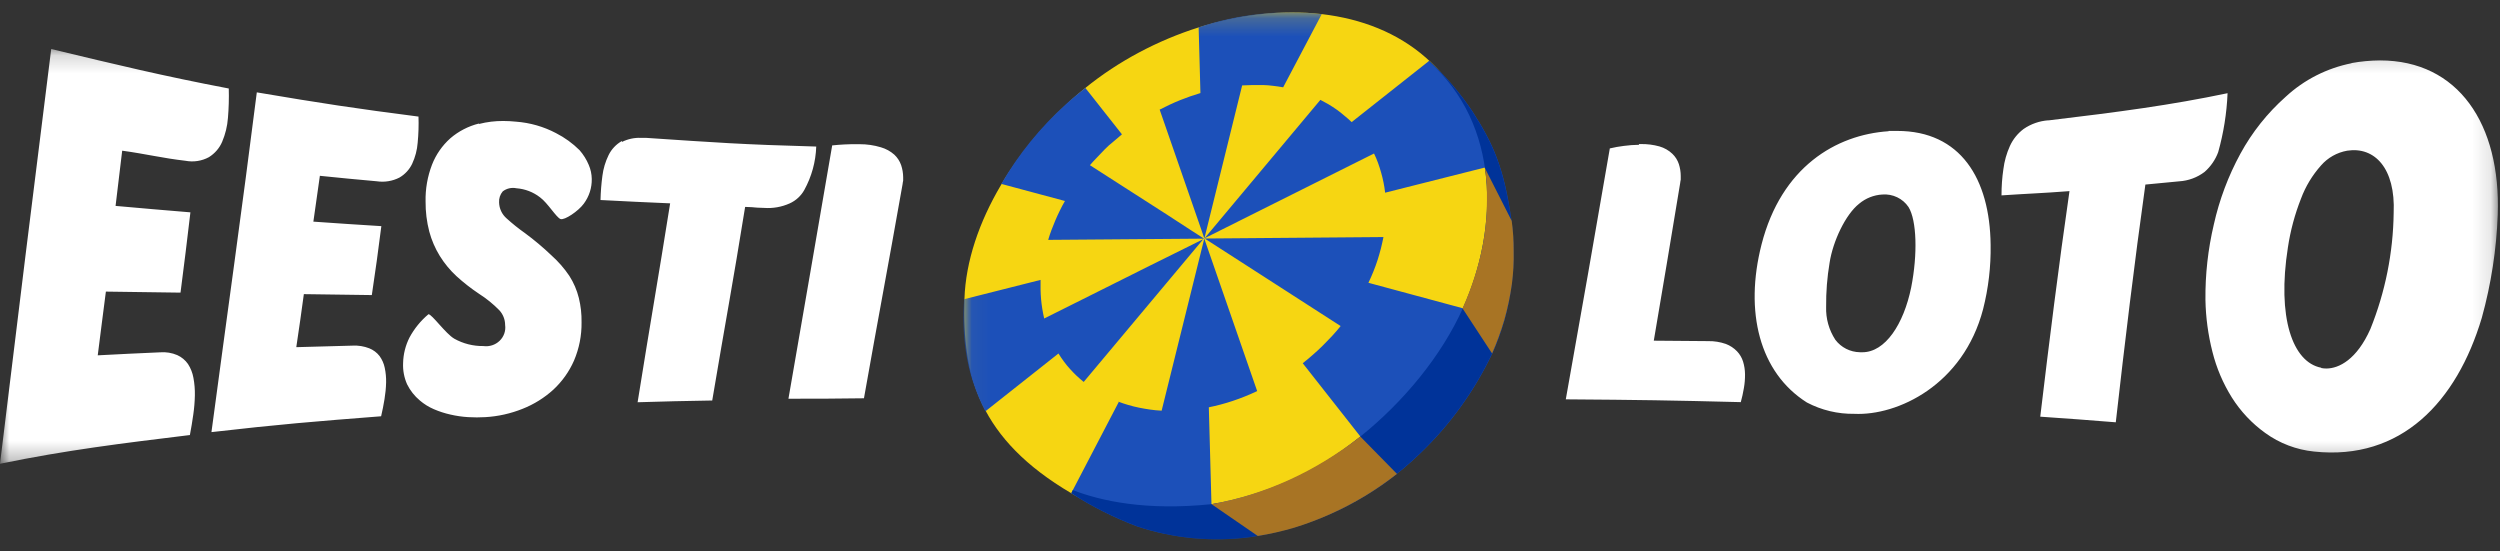 <svg xmlns="http://www.w3.org/2000/svg" xmlns:xlink="http://www.w3.org/1999/xlink" width="136" height="30" viewBox="0 0 136 30">
    <rect x="0" y="0" width="136" height="30" fill="#333333" stroke="none"/>
    <defs>
        <path id="042g51o0ra" d="M0 0.17L135.886 0.17 135.886 22.732 0 22.732z"/>
        <path id="2947438rbc" d="M0.046 0.187L29.99 0.187 29.99 28.855 0.046 28.855z"/>
    </defs>
    <g fill="none" fill-rule="evenodd">
        <g transform="translate(0 2.497)">
            <mask id="8twdzf4emb" fill="#fff">
                <use xlink:href="#042g51o0ra"/>
            </mask>
            <path fill="#FFF" d="M0 22.732c3.628-.745 6.623-1.11 10.33-1.563.07-.366.132-.736.184-1.11.051-.35.08-.701.087-1.054.006-.318-.02-.637-.079-.95-.047-.266-.147-.521-.295-.75-.146-.21-.348-.378-.584-.484-.292-.125-.61-.177-.928-.152-1.274.055-2.1.096-3.398.164.173-1.42.275-2.112.443-3.467l4.06.056c.23-1.751.333-2.657.538-4.368-1.536-.128-2.498-.208-4.071-.35.151-1.177.213-1.858.36-3.004 1.312.18 2.162.4 3.444.549.435.083.886.014 1.274-.197.321-.2.572-.49.719-.833.176-.414.283-.853.316-1.299.045-.533.06-1.068.045-1.603C8.883 1.639 6.332 1.022 2.786.17 1.841 7.689.913 15.21 0 22.732M127.93.942c-1.344.267-2.586.898-3.587 1.824-.996.884-1.83 1.932-2.465 3.098-.66 1.211-1.147 2.508-1.446 3.851-.317 1.344-.47 2.72-.456 4.1.017.956.146 1.907.382 2.834.219.875.575 1.71 1.056 2.48.474.752 1.09 1.407 1.816 1.928.778.564 1.694.913 2.654 1.01 4.738.505 7.762-2.705 9.126-7.275.507-1.83.798-3.713.867-5.61.173-4.933-2.149-8.392-6.402-8.392-.522.003-1.043.051-1.557.145m-1.652 16.571c-1.553-.305-2.403-2.733-1.804-6.545.136-.908.375-1.797.712-2.652.247-.665.618-1.277 1.092-1.808.366-.42.868-.703 1.422-.801 1.48-.229 2.634.941 2.527 3.39-.028 2.161-.457 4.3-1.265 6.308-.74 1.663-1.71 2.152-2.4 2.152-.089 0-.177-.008-.263-.024M11.504 21.01c3.698-.425 5.621-.581 9.229-.862.074-.304.131-.617.184-.93.05-.299.08-.602.087-.906.007-.269-.018-.538-.074-.8-.047-.232-.144-.45-.283-.642-.146-.188-.34-.333-.563-.421-.284-.11-.59-.16-.896-.144l-3.07.084c.173-1.178.26-1.751.411-2.885l3.698.051c.227-1.494.325-2.264.518-3.75-1.233-.076-2.466-.157-3.698-.245.14-1.01.214-1.5.354-2.493 1.232.128 1.86.184 3.094.297.422.064.854-.007 1.232-.2.303-.176.544-.437.694-.75.168-.362.27-.75.3-1.146.045-.473.061-.948.045-1.423-3.426-.44-5.25-.718-8.796-1.318-.777 6.163-1.644 12.315-2.466 18.471M111.43 4.048c-.483.035-.947.197-1.344.47-.324.243-.582.563-.748.93-.18.4-.3.823-.354 1.258-.068.451-.102.926-.102 1.426 1.553-.104 2.12-.112 3.698-.232-.591 4.083-1.101 8.175-1.59 12.27 1.643.114 2.465.173 4.109.306.489-4.317 1.006-8.629 1.61-12.933l1.84-.176c.5-.031.98-.208 1.378-.51.335-.293.59-.663.743-1.077.294-1.046.465-2.122.51-3.207-3.102.65-5.851 1.014-9.75 1.48m-85.385.172c-.57.144-1.1.418-1.545.8-.442.395-.784.887-.998 1.436-.246.64-.365 1.32-.35 2.004-.005.553.063 1.104.202 1.639.125.465.317.91.571 1.322.25.404.555.774.905 1.098.385.352.797.673 1.232.963.4.255.77.555 1.101.893.203.22.316.506.316.802.045.316-.065.635-.299.86-.234.226-.56.331-.884.286-.554.008-1.1-.13-1.582-.4-.472-.273-1.216-1.332-1.405-1.332-.422.354-.772.784-1.032 1.267-.22.434-.338.91-.348 1.395-.018.395.057.788.217 1.15.167.338.403.638.695.882.227.194.483.353.76.472.29.126.593.224.904.293.318.074.643.12.97.14.309.019.619.019.928 0 .696-.04 1.38-.194 2.026-.453.615-.243 1.18-.594 1.668-1.037.483-.447.868-.987 1.13-1.587.28-.659.42-1.367.41-2.08.008-.447-.041-.893-.148-1.327-.105-.426-.28-.832-.517-1.202-.277-.412-.607-.787-.978-1.119-.45-.43-.928-.831-1.43-1.202-.35-.247-.685-.514-1.002-.802-.255-.221-.404-.538-.412-.873-.013-.216.057-.43.198-.598.21-.163.484-.226.748-.171.47.036.918.209 1.285.496.412.3.893 1.107 1.114 1.179.222.072.97-.433 1.262-.834.292-.392.445-.865.435-1.35-.004-.262-.06-.521-.164-.762-.122-.292-.292-.563-.501-.802-.374-.372-.806-.685-1.279-.926-.673-.355-1.415-.567-2.177-.624-.23-.024-.462-.036-.694-.037-.442-.003-.884.051-1.311.16m76.678.397c-2.876.188-5.839 1.957-6.916 6.16-.936 3.66-.119 6.961 2.466 8.597.794.418 1.681.63 2.58.617 2.346.112 5.925-1.563 7.006-5.691.291-1.144.429-2.32.41-3.499-.037-3.607-1.643-6.2-5.078-6.2h-.48m-1.553 12.039c-.528-.009-1.021-.259-1.336-.677-.348-.533-.523-1.158-.501-1.792-.008-.805.055-1.609.189-2.404.18-1.162.862-2.617 1.606-3.206.354-.297.797-.474 1.261-.501.566-.045 1.112.216 1.426.682.448.724.502 2.568.144 4.376-.41 2.003-1.413 3.523-2.654 3.523h-.14M33.83 5.175c-.313.177-.565.444-.722.765-.175.357-.289.74-.338 1.134-.058.435-.092.872-.102 1.31 1.5.081 2.256.113 3.788.181-.682 4.288-1.043 6.272-1.77 10.82 1.606-.048 2.415-.068 4.059-.095.73-4.337 1.109-6.297 1.79-10.532.733.023.293.035 1.036.055.476.034.952-.05 1.385-.244.34-.153.619-.41.797-.73.4-.727.623-1.537.65-2.364-4.11-.112-5.461-.22-9.262-.473h-.275c-.356-.014-.71.061-1.027.22m11.434.181c-.784 4.577-1.59 9.218-2.382 13.79 1.692 0 2.358 0 4.108-.024.822-4.64 1.258-6.877 2.1-11.642 0-.068.025-.132.033-.197.004-.065.004-.13 0-.196-.003-.22-.04-.44-.111-.65-.075-.215-.202-.41-.37-.568-.21-.185-.458-.322-.728-.4-.375-.114-.765-.17-1.158-.169h-.148c-.453-.004-.906.018-1.356.067M89.16 5.38c-.275.003-.55.023-.822.06-.257.031-.512.077-.764.137-.783 4.553-1.581 9.102-2.395 13.65 3.973.028 5.753.056 9.52.152.07-.245.123-.502.168-.762.045-.25.065-.503.062-.757-.002-.233-.038-.466-.107-.69-.065-.208-.177-.398-.329-.557-.17-.176-.378-.313-.608-.4-.309-.107-.634-.159-.961-.153l-2.958-.024c.57-3.33.854-5.073 1.433-8.56 0-.068.025-.137.033-.2.004-.067.004-.135 0-.201-.001-.219-.035-.436-.102-.645-.07-.213-.191-.405-.353-.56-.198-.189-.44-.326-.704-.402-.332-.092-.677-.135-1.022-.128h-.09" mask="url(#8twdzf4emb)"/>
        </g>
        <path fill="#F6D612" d="M58.279 26.833c-5.01-2.946-5.945-6.413-5.814-10.556.131-4.144 2.97-8.57 6.574-11.49 3.603-2.922 8.55-4.525 12.864-4.02 4.315.505 7.84 3.037 8.884 8.363.912 4.662-.6 8.978-6.772 14.633-3.406 3.11-11.307 5.675-15.736 3.07"/>
        <g transform="translate(52.36 .484)">
            <mask id="bsq8os528d" fill="#fff">
                <use xlink:href="#2947438rbc"/>
            </mask>
            <path fill="#1C50B9" d="M15.783 4.142h.563c.185 0 .37.024.555.044.185.02.362.048.543.08l2.1-3.983c-2.26-.251-4.547-.005-6.698.72l.098 3.576c-.187.057-.373.116-.558.18-.185.065-.37.136-.555.208-.185.073-.37.157-.555.242-.185.086-.369.176-.55.271l2.432 7.01 2.055-8.327c.19-.01.38-.016.571-.02zM10.981 11.1L9.02 9.842l-2.088-1.34c.13-.151.266-.301.412-.448.139-.144.278-.289.41-.429.132-.14.296-.276.448-.4.152-.125.313-.265.472-.401l-.521-.661-.526-.666-.51-.649-.435-.55c-.362.29-.724.582-1.068.899C4.227 6.45 3.045 7.91 2.11 9.52l3.463.93c-.098.168-.189.34-.275.517-.086.176-.168.349-.242.525-.074.176-.148.356-.214.533-.066.176-.127.36-.18.54l8.493-.067-.893.445-2.053 1.017-2.741 1.371-3.024 1.511c-.08-.345-.136-.694-.169-1.046-.016-.176-.024-.349-.028-.525-.005-.176 0-.352 0-.529l-1.077.272-1.081.273-1.077.272-.924.233c-.078.936-.047 1.876.09 2.805.169 1.148.528 2.261 1.065 3.295l3.977-3.146c.09.148.193.296.296.436.102.141.214.277.329.402.115.124.234.256.361.372.127.116.255.232.387.337l6.536-7.803-.67-.43-1.478-.961zm17.86 7.595c-.958 2.042-2.286 3.892-3.92 5.463-2.52 2.459-5.768 4.063-9.273 4.58-2.062.272-4.162.073-6.134-.581-1.26-.473-2.463-1.079-3.591-1.806l.081-.177 2.507-4.81h-.04c.18.07.365.129.554.185.189.056.382.104.58.144.196.04.41.076.603.104.193.029.41.049.625.06l2.32-9.361 2.877 8.296c-.221.104-.444.2-.661.288-.218.089-.44.169-.662.244-.222.077-.44.137-.657.197-.218.06-.435.108-.65.152l.144 5.27c2.974-.51 5.762-1.773 8.095-3.663v-.024l-3.13-3.979c.194-.152.38-.309.562-.47.184-.16.361-.324.534-.496.173-.172.337-.34.501-.517.165-.177.316-.357.465-.54l-7.396-4.762 9.725-.08c-.04.207-.086.4-.14.625-.053.224-.115.4-.18.625-.066.224-.144.4-.226.621-.082.22-.173.4-.272.617l5.124 1.383h.033c1.156-2.375 1.572-5.035 1.196-7.643h-.058l-5.386 1.359c-.02-.187-.05-.373-.087-.557-.074-.362-.175-.718-.3-1.066-.06-.173-.136-.34-.217-.509l-9.216 4.609 6.298-7.527c.148.076.292.153.435.237.144.084.3.188.444.288.144.1.284.213.412.325.142.113.28.233.41.36l4.196-3.317h.028c.893.82 1.683 1.743 2.355 2.748 1.113 1.732 1.696 3.019 2.111 5.848.348 2.465-.005 4.978-1.019 7.258z" mask="url(#bsq8os528d)"/>
        </g>
        <path fill="#039" d="M79.578 16.773c-2.321 5.154-8.217 10.08-13.67 10.653-3.582.372-6.044-.181-7.548-.766l-.081.168c1.127.728 2.33 1.334 3.59 1.808 1.973.654 4.072.853 6.135.581 3.505-.517 6.754-2.121 9.274-4.58 1.632-1.57 2.961-3.422 3.92-5.463 1.012-2.282 1.361-4.795 1.01-7.262-.41-2.833-.998-4.116-2.112-5.847-.667-1.001-1.454-1.92-2.342-2.738h-.041c3.907 3.455 3.833 9.07 1.865 13.446"/>
        <path fill="#A87424" d="M68.423 29.157c.68-.11 1.354-.263 2.013-.46 1.34-.417 2.623-.993 3.822-1.716.603-.366 1.183-.768 1.737-1.202L74 23.747c-.595.465-1.216.895-1.861 1.29-.642.393-1.307.748-1.993 1.062-.68.31-1.378.578-2.091.802-.704.221-1.421.396-2.15.524l2.519 1.732zm11.883-14.372c.192-.638.339-1.289.44-1.947.096-.638.144-1.283.143-1.928.013-.594-.026-1.188-.115-1.776l1.463 2.882c.073.538.109 1.08.107 1.624.014.609-.02 1.218-.099 1.822-.093.658-.23 1.309-.411 1.949-.182.619-.404 1.227-.665 1.819l-1.607-2.453c.29-.648.539-1.313.744-1.992z"/>
    </g>
</svg>
